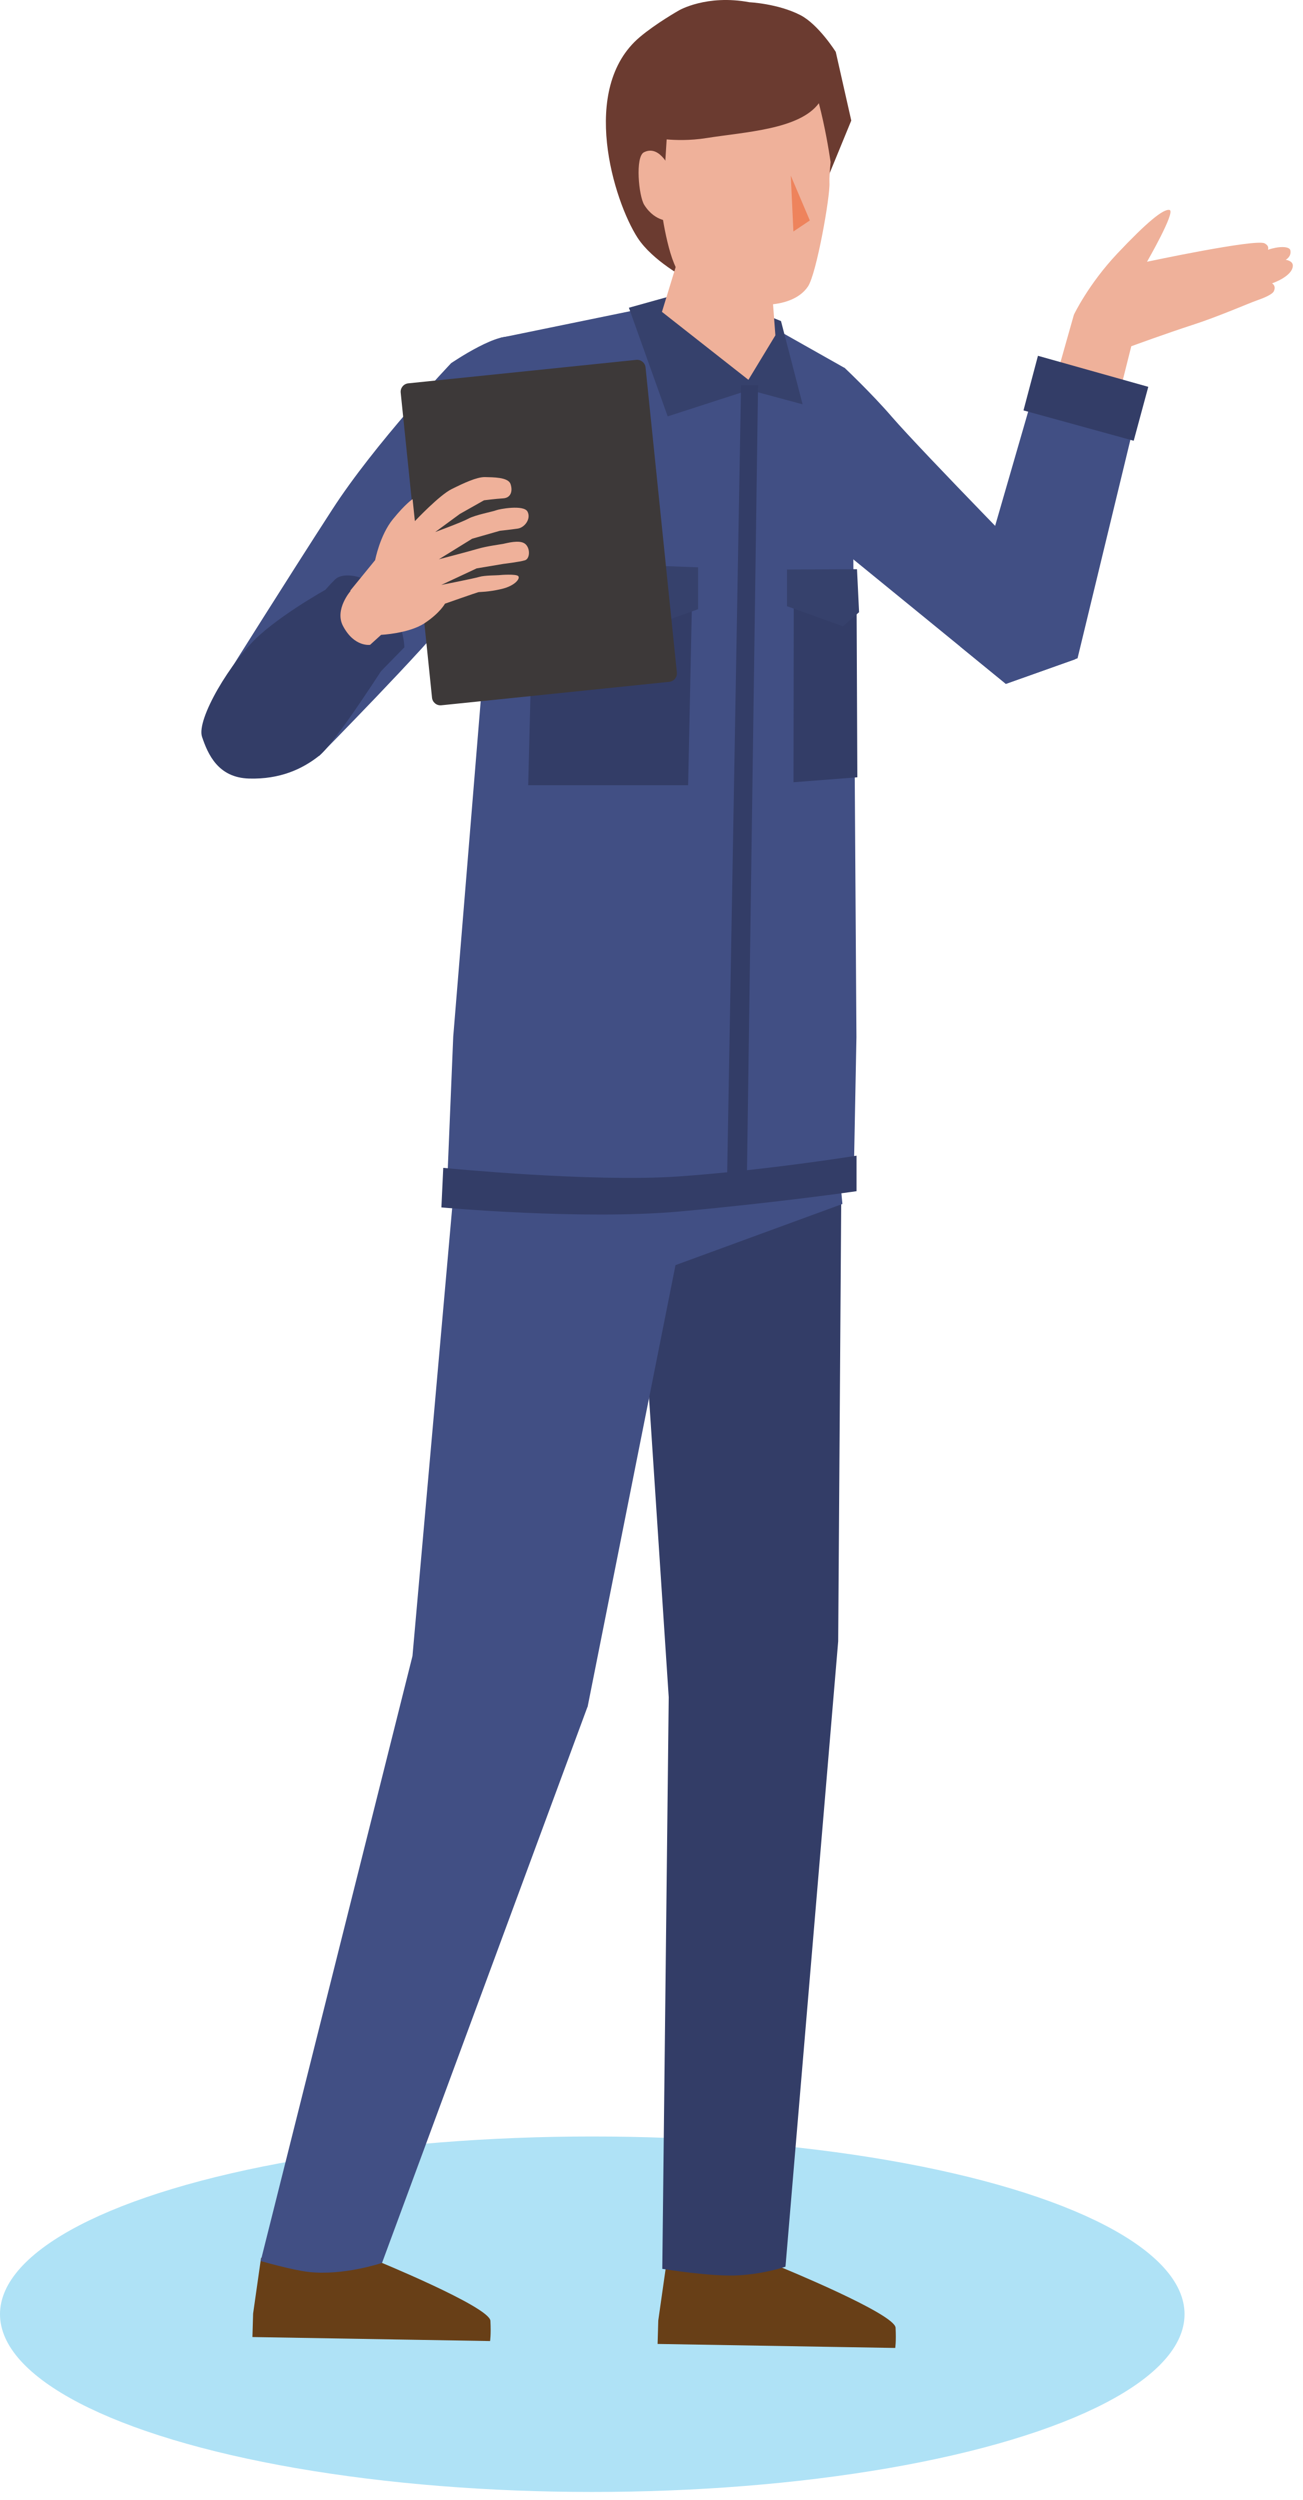 <svg width="110" height="211" viewBox="0 0 110 211" fill="none" xmlns="http://www.w3.org/2000/svg">
<ellipse cx="50" cy="195.302" rx="50" ry="15" fill="#AFE2F6"/>
<path d="M56.231 191.125L65.817 191.289C65.817 191.289 75.547 195.258 75.606 196.442C75.664 197.626 75.576 198.149 75.576 198.149L55.514 197.81L55.572 195.83L56.241 191.134L56.231 191.125Z" fill="#683F17"/>
<path d="M22.027 190.542L31.613 190.707C31.613 190.707 41.344 194.676 41.402 195.86C41.46 197.043 41.373 197.567 41.373 197.567L21.31 197.228L21.368 195.248L22.037 190.552L22.027 190.542Z" fill="#683F17"/>
<path d="M55.911 191.483L56.454 143.23L53.886 104.195L71.021 100.712L70.76 138.515L66.311 191.289C66.311 191.289 64.673 191.871 62.424 192.017C60.176 192.172 55.921 191.474 55.921 191.474L55.911 191.483Z" fill="#333D67"/>
<path d="M49.592 144.055L32.252 190.969C32.252 190.969 28.977 192.085 25.991 191.726C24.605 191.561 22.008 190.814 22.008 190.814L34.821 139.757L39.337 88.816L69.781 87.856L71.118 101.605L57.026 106.767L49.602 144.065L49.592 144.055Z" fill="#414F84"/>
<path d="M94.244 34.217L88.971 32.529L90.658 26.562C90.658 26.562 91.869 24 94.331 21.39C96.793 18.78 98.228 17.587 98.741 17.722C99.264 17.868 96.832 22.089 96.832 22.089C96.832 22.089 106.001 20.138 106.757 20.536C106.95 20.643 107.125 20.788 107.047 21.079C107.891 20.779 108.869 20.75 108.937 21.138C109.034 21.671 108.54 21.924 108.54 21.924C108.54 21.924 109.18 22.001 109.141 22.457C109.073 23.35 107.387 23.913 107.387 23.913C107.387 23.913 107.755 24.097 107.542 24.573C107.416 24.844 106.737 25.135 106.068 25.368C105.4 25.601 102.88 26.707 100.689 27.416C98.499 28.124 95.504 29.22 95.504 29.22L94.254 34.198L94.244 34.217Z" fill="#EFB19A"/>
<path d="M71.283 31.025C71.283 31.025 73.541 33.15 75.267 35.149C77.893 38.186 89.291 49.791 89.291 49.791L90.764 55.641L84.92 57.718C84.92 57.718 70.769 46.162 69.19 44.891C67.62 43.619 64.964 41.048 64.964 41.048L65.536 36.09L71.283 31.025Z" fill="#414F84"/>
<path d="M84.91 57.708L81.062 54.564L87.653 31.782L96.153 34.12L90.968 55.554L84.91 57.708Z" fill="#414F84"/>
<path d="M86.403 34.635L87.624 30.026L96.939 32.646L95.708 37.196L86.403 34.635Z" fill="#333D67"/>
<path d="M72.068 100.14L62.55 101.304C62.55 101.304 51.433 102.333 47.489 102.236C43.544 102.129 37.68 101.547 37.68 101.547L38.262 87.487L42.061 41.097L42.226 28.512L60.253 24.815L71.273 31.035L72.02 44.124L72.301 87.535L72.058 100.159L72.068 100.14Z" fill="#414F84"/>
<path d="M56.367 35.139L53.091 25.97L59.081 24.301L65.933 27.096L67.755 34.121L63.258 32.908L56.367 35.139Z" fill="#36416C"/>
<path d="M72.31 97.53C72.31 97.53 64.615 98.772 57.239 99.286C49.863 99.79 37.419 98.558 37.419 98.558L37.263 101.896C37.263 101.896 49.194 102.983 57.413 102.236C65.642 101.489 72.31 100.528 72.31 100.528V97.52V97.53Z" fill="#333D67"/>
<path d="M67.009 50.228L66.989 66.015L72.378 65.597L72.31 50.199L67.009 50.228Z" fill="#333D67"/>
<path d="M63.995 32.51L63.045 100.013L61.378 99.625L62.56 32.51H63.995Z" fill="#333D67"/>
<path d="M58.412 51.023L58.092 66.267H44.591L44.978 50.849L58.412 51.023Z" fill="#333D67"/>
<path d="M72.349 48.035L66.437 48.064V51.159L71.167 52.857L72.524 51.664L72.349 48.035Z" fill="#36416C"/>
<path d="M58.935 47.879L44.61 47.336L44.591 51.246L51.366 54.128L58.935 51.411V47.879Z" fill="#36416C"/>
<path d="M38.058 30.666C38.058 30.666 42.41 27.678 43.505 28.57C44.6 29.453 44.814 37.633 44.368 40.456C43.447 46.269 40.569 48.461 38.029 51.896C36.139 54.458 26.941 63.792 26.941 63.792L19.294 56.777C19.294 56.777 24.169 48.995 28.037 43.018C31.661 37.4 38.058 30.676 38.058 30.676V30.666Z" fill="#414F84"/>
<path d="M53.711 30.37L34.467 32.35C34.073 32.391 33.786 32.744 33.827 33.138L36.471 58.88C36.511 59.275 36.863 59.562 37.258 59.521L56.502 57.54C56.896 57.5 57.182 57.147 57.142 56.753L54.498 31.011C54.458 30.616 54.105 30.329 53.711 30.37Z" fill="#3D3939"/>
<path d="M28.24 49.344C28.24 49.344 24.412 51.382 21.94 53.575C19.478 55.768 16.561 60.716 17.055 62.181C17.55 63.647 18.402 65.626 21.019 65.704C23.636 65.781 25.536 64.898 26.941 63.782C28.347 62.666 32.844 55.593 32.844 55.593C32.844 55.593 33.736 53.798 31.817 51.547C29.897 49.296 28.24 49.344 28.24 49.344Z" fill="#333D67"/>
<path d="M26.457 51.072C26.457 51.072 27.281 49.888 28.279 48.908C28.87 48.326 30.111 48.656 30.111 48.656C30.111 48.656 32.204 49.17 32.98 50.781C34.181 53.274 34.133 54.633 34.133 54.633L31.778 57.039C31.778 57.039 29.238 57.912 26.864 54.895C25.4 53.032 26.447 51.072 26.447 51.072H26.457Z" fill="#333D67"/>
<path d="M29.558 49.859L31.671 47.268C31.671 47.268 32.068 45.172 33.164 43.823C34.259 42.475 34.831 42.125 34.831 42.125L35.025 43.979C35.025 43.979 37.099 41.776 38.136 41.272C39.173 40.757 40.249 40.253 40.937 40.262C41.625 40.282 42.895 40.262 43.098 40.844C43.302 41.427 43.137 42.019 42.478 42.057C41.819 42.096 40.859 42.222 40.859 42.222L38.814 43.377L36.74 44.9C36.74 44.9 38.959 44.085 39.531 43.775C40.103 43.455 41.625 43.173 41.877 43.066C42.129 42.96 44.203 42.572 44.532 43.173C44.852 43.775 44.3 44.522 43.709 44.609C43.117 44.697 42.206 44.794 42.206 44.794L39.861 45.463L37.05 47.2C37.05 47.2 39.57 46.54 40.326 46.317C41.082 46.094 42.158 45.958 42.468 45.9C42.778 45.842 43.835 45.531 44.31 45.88C44.785 46.23 44.755 47.161 44.31 47.287C43.864 47.423 42.497 47.588 42.497 47.588L40.239 47.967L37.254 49.364C37.254 49.364 40.016 48.82 40.462 48.684C40.908 48.549 41.974 48.558 42.119 48.539C42.265 48.52 43.563 48.423 43.748 48.617C43.941 48.811 43.495 49.432 42.352 49.703C41.198 49.975 40.52 49.946 40.384 49.975C40.249 50.004 37.564 50.945 37.564 50.945C37.564 50.945 37.157 51.722 35.839 52.595C34.511 53.468 32.175 53.575 32.175 53.575L31.244 54.419C31.244 54.419 29.907 54.633 28.957 52.828C28.221 51.431 29.607 49.859 29.607 49.859H29.558Z" fill="#EFB19A"/>
<path d="M67.571 20.624L57.937 23.515C57.937 23.515 55.087 22.011 53.828 20.071C51.821 16.975 48.875 7.466 54.012 3.129C55.378 1.975 57.317 0.878 57.317 0.878C57.317 0.878 59.643 -0.49 63.268 0.189C63.268 0.189 65.642 0.296 67.552 1.266C69.093 2.052 70.556 4.381 70.556 4.381L71.865 10.174L67.571 20.624Z" fill="#6B3B30"/>
<path d="M69.131 8.709C67.493 10.931 62.89 11.134 59.653 11.649C58.208 11.881 56.968 11.823 56.28 11.765C56.144 13.89 55.95 17.431 55.805 17.47C55.805 17.47 56.377 22.031 57.462 23.195C59.342 25.204 62.628 25.796 64.838 25.708C65.972 25.66 67.464 25.291 68.211 24.175C68.928 23.108 70.091 16.568 70.023 15.423C70.004 15.044 70.052 14.385 70.12 13.676C69.965 12.629 69.645 10.698 69.131 8.718V8.709Z" fill="#EFB19A"/>
<path d="M68.366 18.605L66.98 19.537L66.757 14.821L68.366 18.605Z" fill="#EE835C"/>
<path d="M54.39 17.296C53.915 16.549 53.614 13.23 54.361 12.852C55.756 12.143 56.648 14.414 56.648 14.414L56.667 18.635C56.667 18.635 55.359 18.819 54.39 17.296Z" fill="#EFB19A"/>
<path d="M55.882 26.319L58.402 18.091L64.751 18.916L65.458 28.299L63.181 32.054L55.882 26.319Z" fill="#EFB19A"/>
</svg>
